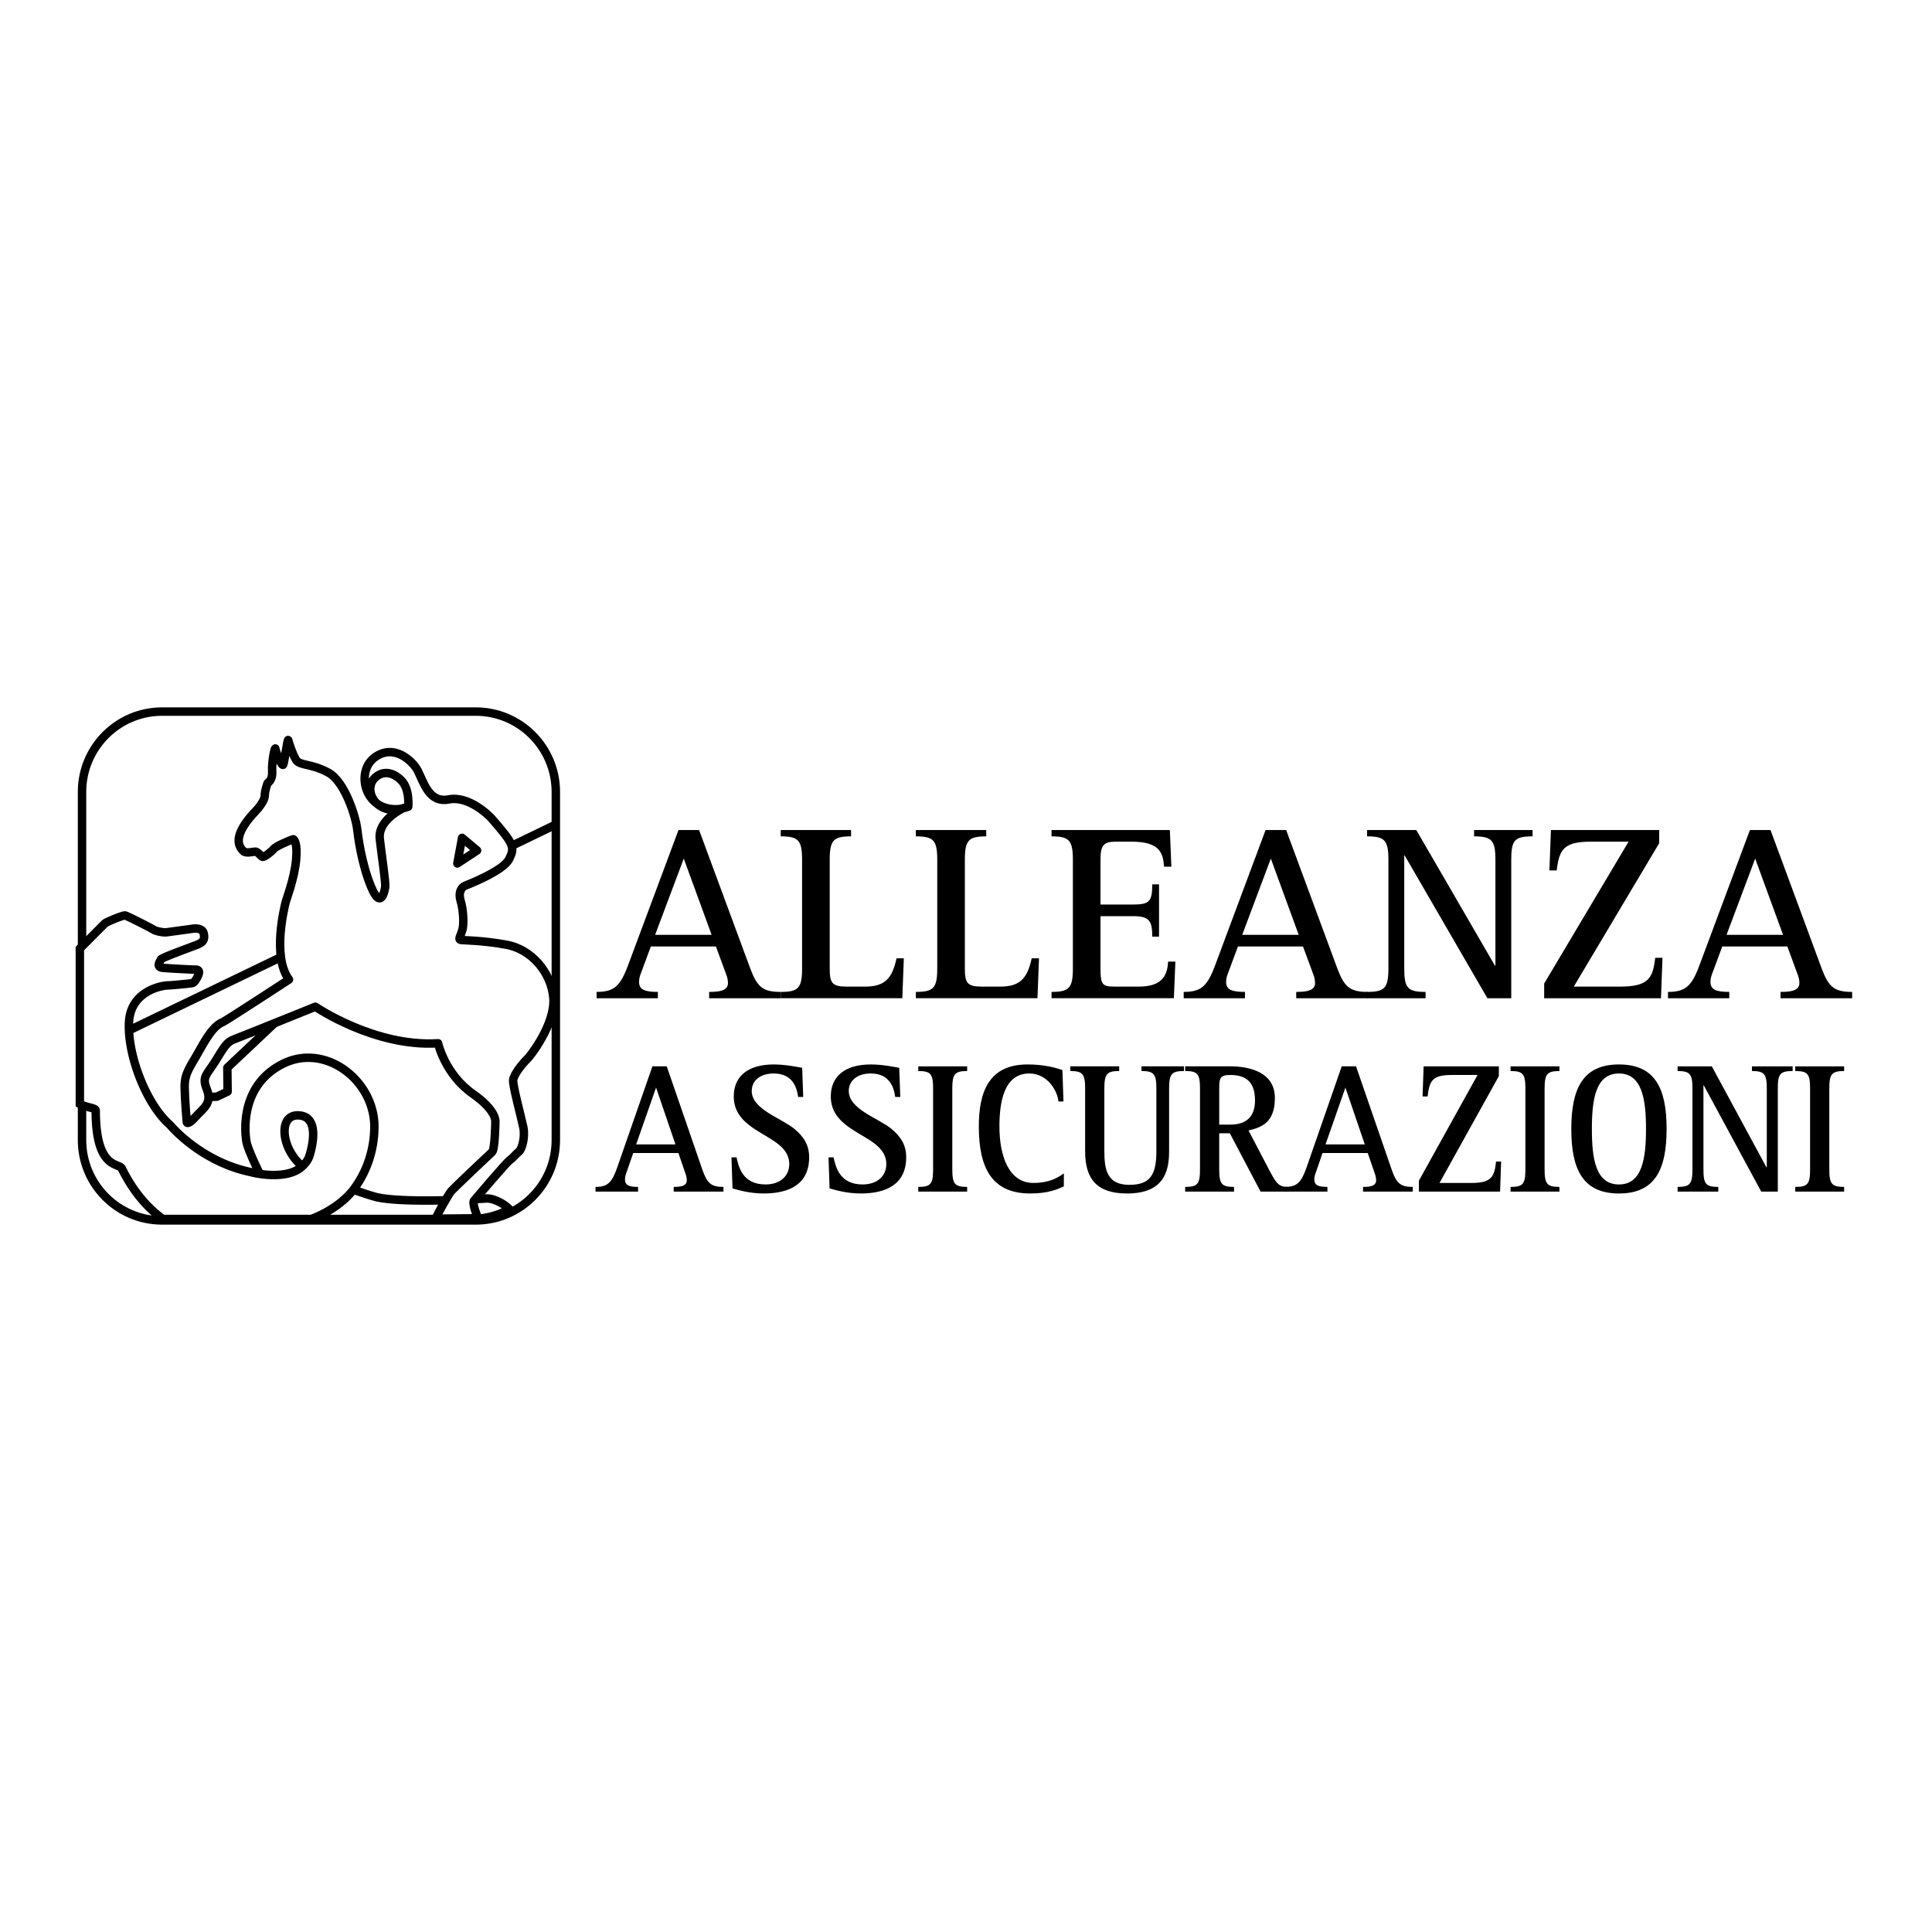 <svg xmlns="http://www.w3.org/2000/svg" width="2500" height="2500" viewBox="0 0 192.756 192.756"><path fill-rule="evenodd" clip-rule="evenodd" fill="#fff" d="M0 0h192.756v192.756H0V0z"/><path fill="none" stroke="#000" stroke-width=".842" stroke-linecap="round" stroke-linejoin="round" stroke-miterlimit="2.613" d="M10.815 103.793l44.393-21.407"/><path d="M55.455 113.746c0 4.426-3.577 8.016-7.99 8.016H16.174c-4.413 0-7.99-3.59-7.99-8.016V79.01c0-4.427 3.578-8.016 7.99-8.016h31.291c4.413 0 7.99 3.589 7.99 8.016v34.736z" fill="none" stroke="#000" stroke-width=".842" stroke-miterlimit="2.613"/><path d="M48.521 119.574c-4.138.262-8.853.316-10.845-.109-.485-.104-1.539-.459-2.415-.766 1.318-1.754 2.07-3.906 2.09-6.248.036-4.604-4.844-8.439-9.111-6.32-4.266 2.119-3.832 6.723-3.65 7.781.1.586.751 2.02 1.315 3.184-5.601-.789-8.944-4.863-8.944-4.863-2.469-2.158-4.301-7.197-4.084-10.338.216-3.143 3.47-3.58 3.831-3.58.362 0 2.242-.184 2.422-.221.18-.035.362-.145.651-.803s-.362-.549-.362-.549-2.458-.109-3.181-.182c-.723-.073-.253-.658-.181-.84.073-.183 3.073-1.242 3.687-1.498.615-.256.688-.584.579-1.096-.108-.512-.795-.511-1.048-.475-.253.037-2.386.329-2.676.365-.289.037-1.048-.109-1.265-.256-.217-.145-2.64-1.387-2.856-1.424-.217-.036-1.879.658-2.024.804l-2.487 2.497v15.496c.732.408 1.583.379 1.583.674 0 5.9 2.313 5.182 2.603 5.771 1.29 2.625 2.866 4.16 4.09 5.037h30.789a7.93 7.93 0 0 0 3.792-.959c-.616-.652-1.681-1.121-2.303-1.082zm-17.678-4.164s-.153.48-.681.947c-2.09-1.695-2.436-5.076-.476-5.076 2.604 0 1.157 4.129 1.157 4.129z" fill-rule="evenodd" clip-rule="evenodd" fill="#fff"/><path d="M48.521 119.574c-4.138.262-8.853.316-10.845-.109-.485-.104-1.539-.459-2.415-.766 1.318-1.754 2.071-3.906 2.09-6.248.036-4.604-4.844-8.439-9.111-6.32-4.266 2.119-3.832 6.723-3.65 7.781.1.586.751 2.02 1.315 3.184-5.602-.789-8.944-4.863-8.944-4.863-2.469-2.158-4.301-7.197-4.084-10.338.216-3.143 3.47-3.58 3.831-3.58.362 0 2.242-.184 2.422-.221.18-.035.362-.145.651-.803s-.362-.549-.362-.549-2.458-.109-3.181-.182c-.723-.073-.253-.658-.181-.84.073-.183 3.073-1.242 3.688-1.498.615-.256.687-.584.579-1.096-.108-.512-.795-.511-1.048-.475-.253.037-2.386.329-2.676.365-.289.037-1.048-.109-1.265-.256-.217-.145-2.64-1.387-2.856-1.424-.217-.036-1.879.658-2.024.804l-2.487 2.497v15.496c.732.408 1.583.379 1.583.674 0 5.9 2.313 5.182 2.603 5.771 1.29 2.625 2.866 4.16 4.09 5.037h30.789a7.93 7.93 0 0 0 3.792-.959c-.617-.652-1.682-1.121-2.304-1.082m-17.678-4.164s-.153.48-.681.947c-2.09-1.695-2.436-5.076-.476-5.076 2.604 0 1.157 4.129 1.157 4.129zm-5.622 1.57c-1.012-.246 3.197 1.057 4.941-.623m.789 5.299s2.639-.84 4.31-2.957" fill="none" stroke="#000" stroke-width=".842" stroke-miterlimit="2.613"/><path fill="none" stroke="#000" stroke-width=".842" stroke-linecap="round" stroke-linejoin="round" stroke-miterlimit="2.613" d="M21.625 109.42l1.084-.512-.027-2.385 4.908-4.628-5.026.839-3.29 4.821.542 1.9 1.809-.035z"/><path d="M55.208 99.557c-.217-2.594-2.241-4.859-4.663-5.298s-4.229-.438-4.555-.475c-.326-.036-.035-.402.145-1.023.181-.62.073-2.082-.18-2.885-.254-.804.072-1.353.434-1.499.361-.146 3.831-1.497 4.41-2.666.579-1.169.505-1.461-1.736-4.037-.33-.379-2.332-2.301-4.284-1.917s-2.477-1.625-3.091-2.85c-.476-.948-2.386-2.794-4.338-1.314-1.953 1.479-.922 5.644 2.765 5.096 0 0-2.44 1.15-2.223 3.014.216 1.862.596 4.329.542 4.768-.055.438-.435 2.356-1.411 0-.976-2.357-1.301-5.042-1.409-5.918-.109-.877-1.139-4.548-2.874-5.479s-2.82-.657-3.2-1.26c-.38-.603-.732-1.781-.786-1.973-.054-.192-.38 2.137-.488 2.438-.108.301-.759-1.232-.787-1.562-.027-.329-.38 1.178-.326 2.219.055 1.041-.46 1.096-.488 1.261-.027.164-.244.685-.244 1.123s-.353.932-.65 1.314c-.298.384-3.058 2.871-1.465 4.302.244.219.896.055 1.14.028.244-.028.569.438.731.52.163.082.922-.52 1.139-.794.216-.274 1.763-.927 1.952-.959 0 0 .452.191.271 2.091s-.995 3.945-1.066 4.292c-.072.347-1.355 5.315.361 7.616 0 0-6.312 4.125-6.615 4.248-.678.273-1.3.971-2.305 2.795-.922 1.67-1.519 2.273-1.492 3.725.027 1.453.217 3.48.217 3.48s.081.328.867-.549c.787-.877 1.693-1.324 1.112-2.795-.488-1.232 0-1.369.868-2.766.868-1.398 1.111-1.891 1.843-2.166.732-.273 8.134-3.26 8.134-3.26s5.912 4.045 12.246 3.645c0 0 .653 3.08 3.507 5.076 2.35 1.645 2.206 2.74 2.206 2.74s-.037 2.777-.325 3.033c-.29.256-3.833 3.615-4.086 3.908-.252.293-1.519 2.52-1.519 2.74l4.195-.037s-.615-1.498-.398-1.754 3.254-3.836 3.579-4.055.615-.621.904-.84c.289-.219.65-1.426.434-2.447-.217-1.023-1.049-4.092-1.013-4.676.037-.584 1.049-1.791 1.375-2.082.328-.293 2.858-3.545 2.64-6.136zM45.963 84.35l.136-.758 1.5 1.26-1.97 1.297.334-1.799z" fill-rule="evenodd" clip-rule="evenodd" fill="#fff"/><path d="M55.208 99.557c-.217-2.594-2.241-4.859-4.663-5.298s-4.229-.438-4.555-.475c-.326-.036-.035-.402.145-1.023.181-.62.073-2.082-.18-2.885-.254-.804.072-1.353.434-1.499.361-.146 3.831-1.497 4.41-2.666.579-1.169.505-1.461-1.736-4.037-.33-.379-2.332-2.301-4.284-1.917s-2.476-1.625-3.091-2.85c-.476-.948-2.386-2.794-4.338-1.314-1.953 1.479-.922 5.644 2.765 5.096 0 0-2.44 1.15-2.223 3.014.216 1.862.596 4.329.542 4.768-.055.438-.435 2.356-1.411 0-.976-2.357-1.301-5.042-1.409-5.918-.109-.877-1.139-4.548-2.874-5.479s-2.82-.657-3.2-1.26c-.38-.603-.732-1.781-.786-1.973-.054-.192-.38 2.137-.488 2.438-.108.301-.759-1.232-.787-1.562-.027-.329-.38 1.178-.326 2.219.055 1.041-.46 1.096-.488 1.261-.027.164-.244.685-.244 1.123s-.353.932-.65 1.314c-.298.384-3.058 2.871-1.465 4.302.244.219.896.055 1.14.028.244-.028.569.438.731.52.163.082.922-.52 1.139-.794.216-.274 1.763-.927 1.952-.959 0 0 .452.191.271 2.091s-.995 3.945-1.066 4.292c-.072.347-1.355 5.315.361 7.616 0 0-6.312 4.125-6.615 4.248-.678.273-1.3.971-2.305 2.795-.922 1.67-1.519 2.273-1.492 3.725.027 1.453.218 3.48.218 3.48s.081.328.867-.549c.787-.877 1.694-1.324 1.112-2.795-.488-1.232 0-1.369.868-2.766.868-1.398 1.111-1.891 1.843-2.166.732-.273 8.134-3.26 8.134-3.26s5.911 4.045 12.246 3.645c0 0 .653 3.08 3.507 5.076 2.35 1.645 2.206 2.74 2.206 2.74s-.037 2.777-.325 3.033c-.29.256-3.833 3.615-4.086 3.908-.252.293-1.519 2.52-1.519 2.74l4.195-.037s-.615-1.498-.398-1.754 3.254-3.836 3.579-4.055.615-.621.904-.84c.289-.219.65-1.426.434-2.447-.217-1.023-1.049-4.092-1.013-4.676.037-.584 1.049-1.791 1.375-2.082.327-.293 2.857-3.545 2.639-6.136M45.963 84.35l.136-.758 1.5 1.26-1.97 1.297.334-1.799zm-5.235-3.867s.192-1.723-.697-2.633c-.58-.592-1.595-1.121-2.542-.322-.948.8-.533 2.17.232 2.74.515.383 1.246.821 3.007.215z" fill="none" stroke="#000" stroke-width=".842" stroke-linecap="round" stroke-linejoin="round" stroke-miterlimit="2.613"/><path d="M68.219 85.661L71 93.27h-5.639l2.858-7.609zm-8.697 13.933h6.115v-.631c-1.328 0-1.88-.227-1.88-1.008 0-.326.1-.654.226-.957l.953-2.57h6.49l1.003 2.722c.126.303.2.629.2.932 0 .781-.902.881-1.878.881v.631h7.143v-.631c-1.754 0-2.33-.453-3.032-2.317l-5.113-13.832h-2.056l-5.037 13.504c-.777 2.092-1.404 2.645-3.133 2.645v.631h-.001z" fill-rule="evenodd" clip-rule="evenodd"/><path d="M77.893 98.963c1.754 0 2.131-.377 2.131-2.342V85.787c0-1.965-.377-2.343-2.131-2.343v-.63h7.018v.63c-1.755 0-2.131.378-2.131 2.343v10.834c0 1.436.225 1.812 1.68 1.812h1.856c2.003 0 2.705-.855 3.131-2.821h.728l-.15 3.981H77.893v-.63zM91.376 98.963c1.756 0 2.133-.377 2.133-2.342V85.787c0-1.965-.377-2.343-2.133-2.343v-.63h7.021v.63c-1.757 0-2.133.378-2.133 2.343v10.834c0 1.436.228 1.812 1.68 1.812h1.855c2.006 0 2.707-.855 3.133-2.821h.729l-.152 3.981H91.376v-.63zM104.912 98.963c1.754 0 2.129-.377 2.129-2.342V85.787c0-1.965-.375-2.343-2.129-2.343v-.63h11.805l.15 3.653h-.727c-.102-1.361-.426-2.494-3.234-2.494h-1.604c-1.229 0-1.504.403-1.504 1.814v4.459h3.283c1.629 0 1.881-.353 1.881-2.015h.676v5.215h-.676c0-1.512-.252-2.041-1.881-2.041h-3.283v5.216c0 1.688.201 1.812 1.504 1.812h2.305c2.156 0 2.857-.906 2.934-2.494h.727l-.15 3.654h-12.205v-.63h-.001zM126.791 85.661l2.783 7.609h-5.639l2.856-7.609zm-8.695 13.933h6.115v-.631c-1.328 0-1.881-.227-1.881-1.008 0-.326.102-.654.227-.957l.953-2.57H130l1.004 2.722c.125.303.199.629.199.932 0 .781-.902.881-1.879.881v.631h7.143v-.631c-1.754 0-2.33-.453-3.033-2.317l-5.113-13.832h-2.055l-5.037 13.504c-.777 2.092-1.404 2.645-3.133 2.645v.631z" fill-rule="evenodd" clip-rule="evenodd"/><path d="M136.393 98.963c1.754 0 2.129-.377 2.129-2.342V85.787c0-1.965-.375-2.343-2.129-2.343v-.63h4.912l7.844 13.529h.049V85.787c0-1.965-.375-2.343-2.129-2.343v-.63h5.838v.63c-1.803 0-2.129.378-2.129 2.343v13.807h-2.381l-8.246-14.235h-.049v11.263c0 1.965.35 2.342 2.129 2.342v.631h-5.838v-.632zM154.061 98.131l8.422-14.158h-3.711c-2.705 0-3.207.705-3.459 2.871h-.727l.15-4.03h10.803v1.31l-8.521 14.31h4.611c2.834 0 3.283-.832 3.512-2.872h.725l-.15 4.032h-11.654v-1.463h-.001zM175.115 85.661l2.781 7.609h-5.639l2.858-7.609zm-8.699 13.933h6.115v-.631c-1.328 0-1.877-.227-1.877-1.008 0-.326.1-.654.225-.957l.953-2.57h6.492l1 2.722c.127.303.203.629.203.932 0 .781-.904.881-1.881.881v.631h7.143v-.631c-1.754 0-2.33-.453-3.033-2.317l-5.111-13.832h-2.057l-5.037 13.504c-.777 2.092-1.404 2.645-3.135 2.645v.631zM65.455 108.508l1.934 5.668H63.47l1.985-5.668zm-6.043 10.379h4.249v-.469c-.922 0-1.306-.17-1.306-.752 0-.242.07-.486.157-.711l.662-1.916h4.511l.697 2.027c.086.225.139.469.139.695 0 .58-.627.656-1.306.656v.469h4.964v-.469c-1.22 0-1.621-.338-2.107-1.727l-3.552-10.303h-1.429l-3.5 10.059c-.54 1.559-.975 1.971-2.177 1.971v.47h-.002zM79.632 109.447c-.14-1.014-.593-2.346-2.438-2.346-1.41 0-2.194.77-2.194 1.744 0 1.84 2.961 2.703 4.266 3.791.854.713 1.464 1.539 1.464 2.816 0 2.646-1.899 3.621-4.546 3.621-1.377 0-2.508-.338-3.101-.506l-.104-3.098h.505c.208.957.609 2.703 2.891 2.703 1.516 0 2.369-.883 2.369-2.027 0-1.84-2.036-2.514-3.639-3.621-1.045-.732-1.898-1.633-1.898-3.135 0-2.027 1.444-3.189 3.988-3.189 1.167 0 2.315.242 2.838.336l.104 2.91h-.505v.001zM89.316 109.447c-.139-1.014-.593-2.346-2.439-2.346-1.411 0-2.195.77-2.195 1.744 0 1.84 2.961 2.703 4.269 3.791.854.713 1.461 1.539 1.461 2.816 0 2.646-1.898 3.621-4.544 3.621-1.376 0-2.508-.338-3.101-.506l-.104-3.098h.504c.209.957.61 2.703 2.892 2.703 1.514 0 2.368-.883 2.368-2.027 0-1.84-2.038-2.514-3.639-3.621-1.046-.732-1.899-1.633-1.899-3.135 0-2.027 1.444-3.189 3.988-3.189 1.167 0 2.317.242 2.838.336l.107 2.91h-.506v.001zM91.615 118.418c1.235 0 1.48-.281 1.48-1.746v-8.07c0-1.463-.245-1.744-1.48-1.744v-.469h4.877v.469c-1.22 0-1.481.281-1.481 1.744v8.07c0 1.465.261 1.746 1.481 1.746v.469h-4.877v-.469zM106.141 118.361c-.594.281-1.551.713-3.344.713-3.781 0-5.139-2.459-5.139-6.682 0-3.414.975-6.191 4.859-6.191 1.549 0 2.682.279 3.482.562l.104 3.133h-.503c-.07-.955-1.027-2.795-2.908-2.795-2.561 0-2.979 2.945-2.979 5.291 0 2.967.957 5.631 3.379 5.631 1.654 0 2.508-.562 3.049-.957v1.295zM116.641 114.871c0 2.121-.609 4.203-4.197 4.203-3.029 0-4.18-1.463-4.18-4.203v-6.27c0-1.463-.26-1.744-1.48-1.744v-.469h4.877v.469c-1.221 0-1.48.281-1.48 1.744v6.27c0 1.877.312 3.34 2.49 3.34 2.074 0 2.701-.994 2.701-3.34v-6.27c0-1.463-.262-1.744-1.482-1.744v-.469h4.234v.469c-1.221 0-1.482.281-1.482 1.744v6.27h-.001zM121.641 108.602c0-1.068.104-1.35 1.096-1.35 1.395 0 2.475.525 2.475 2.531 0 1.709-.941 2.422-2.508 2.422h-1.062v-3.603h-.001zm-3.397 10.285h4.879v-.469c-1.238 0-1.482-.281-1.482-1.746v-3.604h1.062l3.064 5.818h2.664v-.469c-.904 0-1.164-.488-1.793-1.67l-2.072-3.961c1.395-.318 2.629-.863 2.629-3.246 0-2.496-2.387-3.152-4.459-3.152h-4.492v.469c1.236 0 1.48.281 1.48 1.744v8.07c0 1.465-.244 1.746-1.48 1.746v.47z" fill-rule="evenodd" clip-rule="evenodd"/><path d="M134.232 108.508l1.932 5.668h-3.916l1.984-5.668zm-6.043 10.379h4.248v-.469c-.924 0-1.307-.17-1.307-.752 0-.242.07-.486.158-.711l.662-1.916h4.51l.697 2.027c.088.225.139.469.139.695 0 .58-.627.656-1.305.656v.469h4.963v-.469c-1.221 0-1.621-.338-2.107-1.727l-3.555-10.303h-1.426l-3.5 10.059c-.541 1.559-.977 1.971-2.178 1.971v.47h.001zM141.562 117.799l5.854-10.547h-2.578c-1.879 0-2.229.525-2.404 2.139h-.504l.105-3.002h7.506v.975l-5.922 10.66h3.203c1.971 0 2.285-.619 2.439-2.139h.506l-.105 3.002h-8.1v-1.088zM150.709 118.418c1.236 0 1.48-.281 1.48-1.746v-8.07c0-1.463-.244-1.744-1.48-1.744v-.469h4.875v.469c-1.221 0-1.48.281-1.48 1.744v8.07c0 1.465.26 1.746 1.48 1.746v.469h-4.875v-.469zM158.822 112.637c0-2.928.367-5.535 2.701-5.535 2.316 0 2.699 2.607 2.699 5.535 0 2.947-.383 5.537-2.699 5.537-2.334 0-2.701-2.59-2.701-5.537zm2.701 6.437c3.639 0 4.754-2.439 4.754-6.438 0-3.996-1.115-6.436-4.754-6.436-3.623 0-4.754 2.439-4.754 6.436.001 3.999 1.131 6.438 4.754 6.438zM167.377 118.418c1.217 0 1.479-.281 1.479-1.746v-8.07c0-1.463-.262-1.744-1.479-1.744v-.469h3.412l5.451 10.078h.033v-7.865c0-1.463-.262-1.744-1.479-1.744v-.469h4.057v.469c-1.252 0-1.479.281-1.479 1.744v10.285h-1.654l-5.732-10.604h-.033v8.389c0 1.465.244 1.746 1.48 1.746v.469h-4.057v-.469h.001zM179.113 118.418c1.236 0 1.48-.281 1.48-1.746v-8.07c0-1.463-.244-1.744-1.48-1.744v-.469h4.877v.469c-1.219 0-1.48.281-1.48 1.744v8.07c0 1.465.262 1.746 1.48 1.746v.469h-4.877v-.469z" fill-rule="evenodd" clip-rule="evenodd"/></svg>